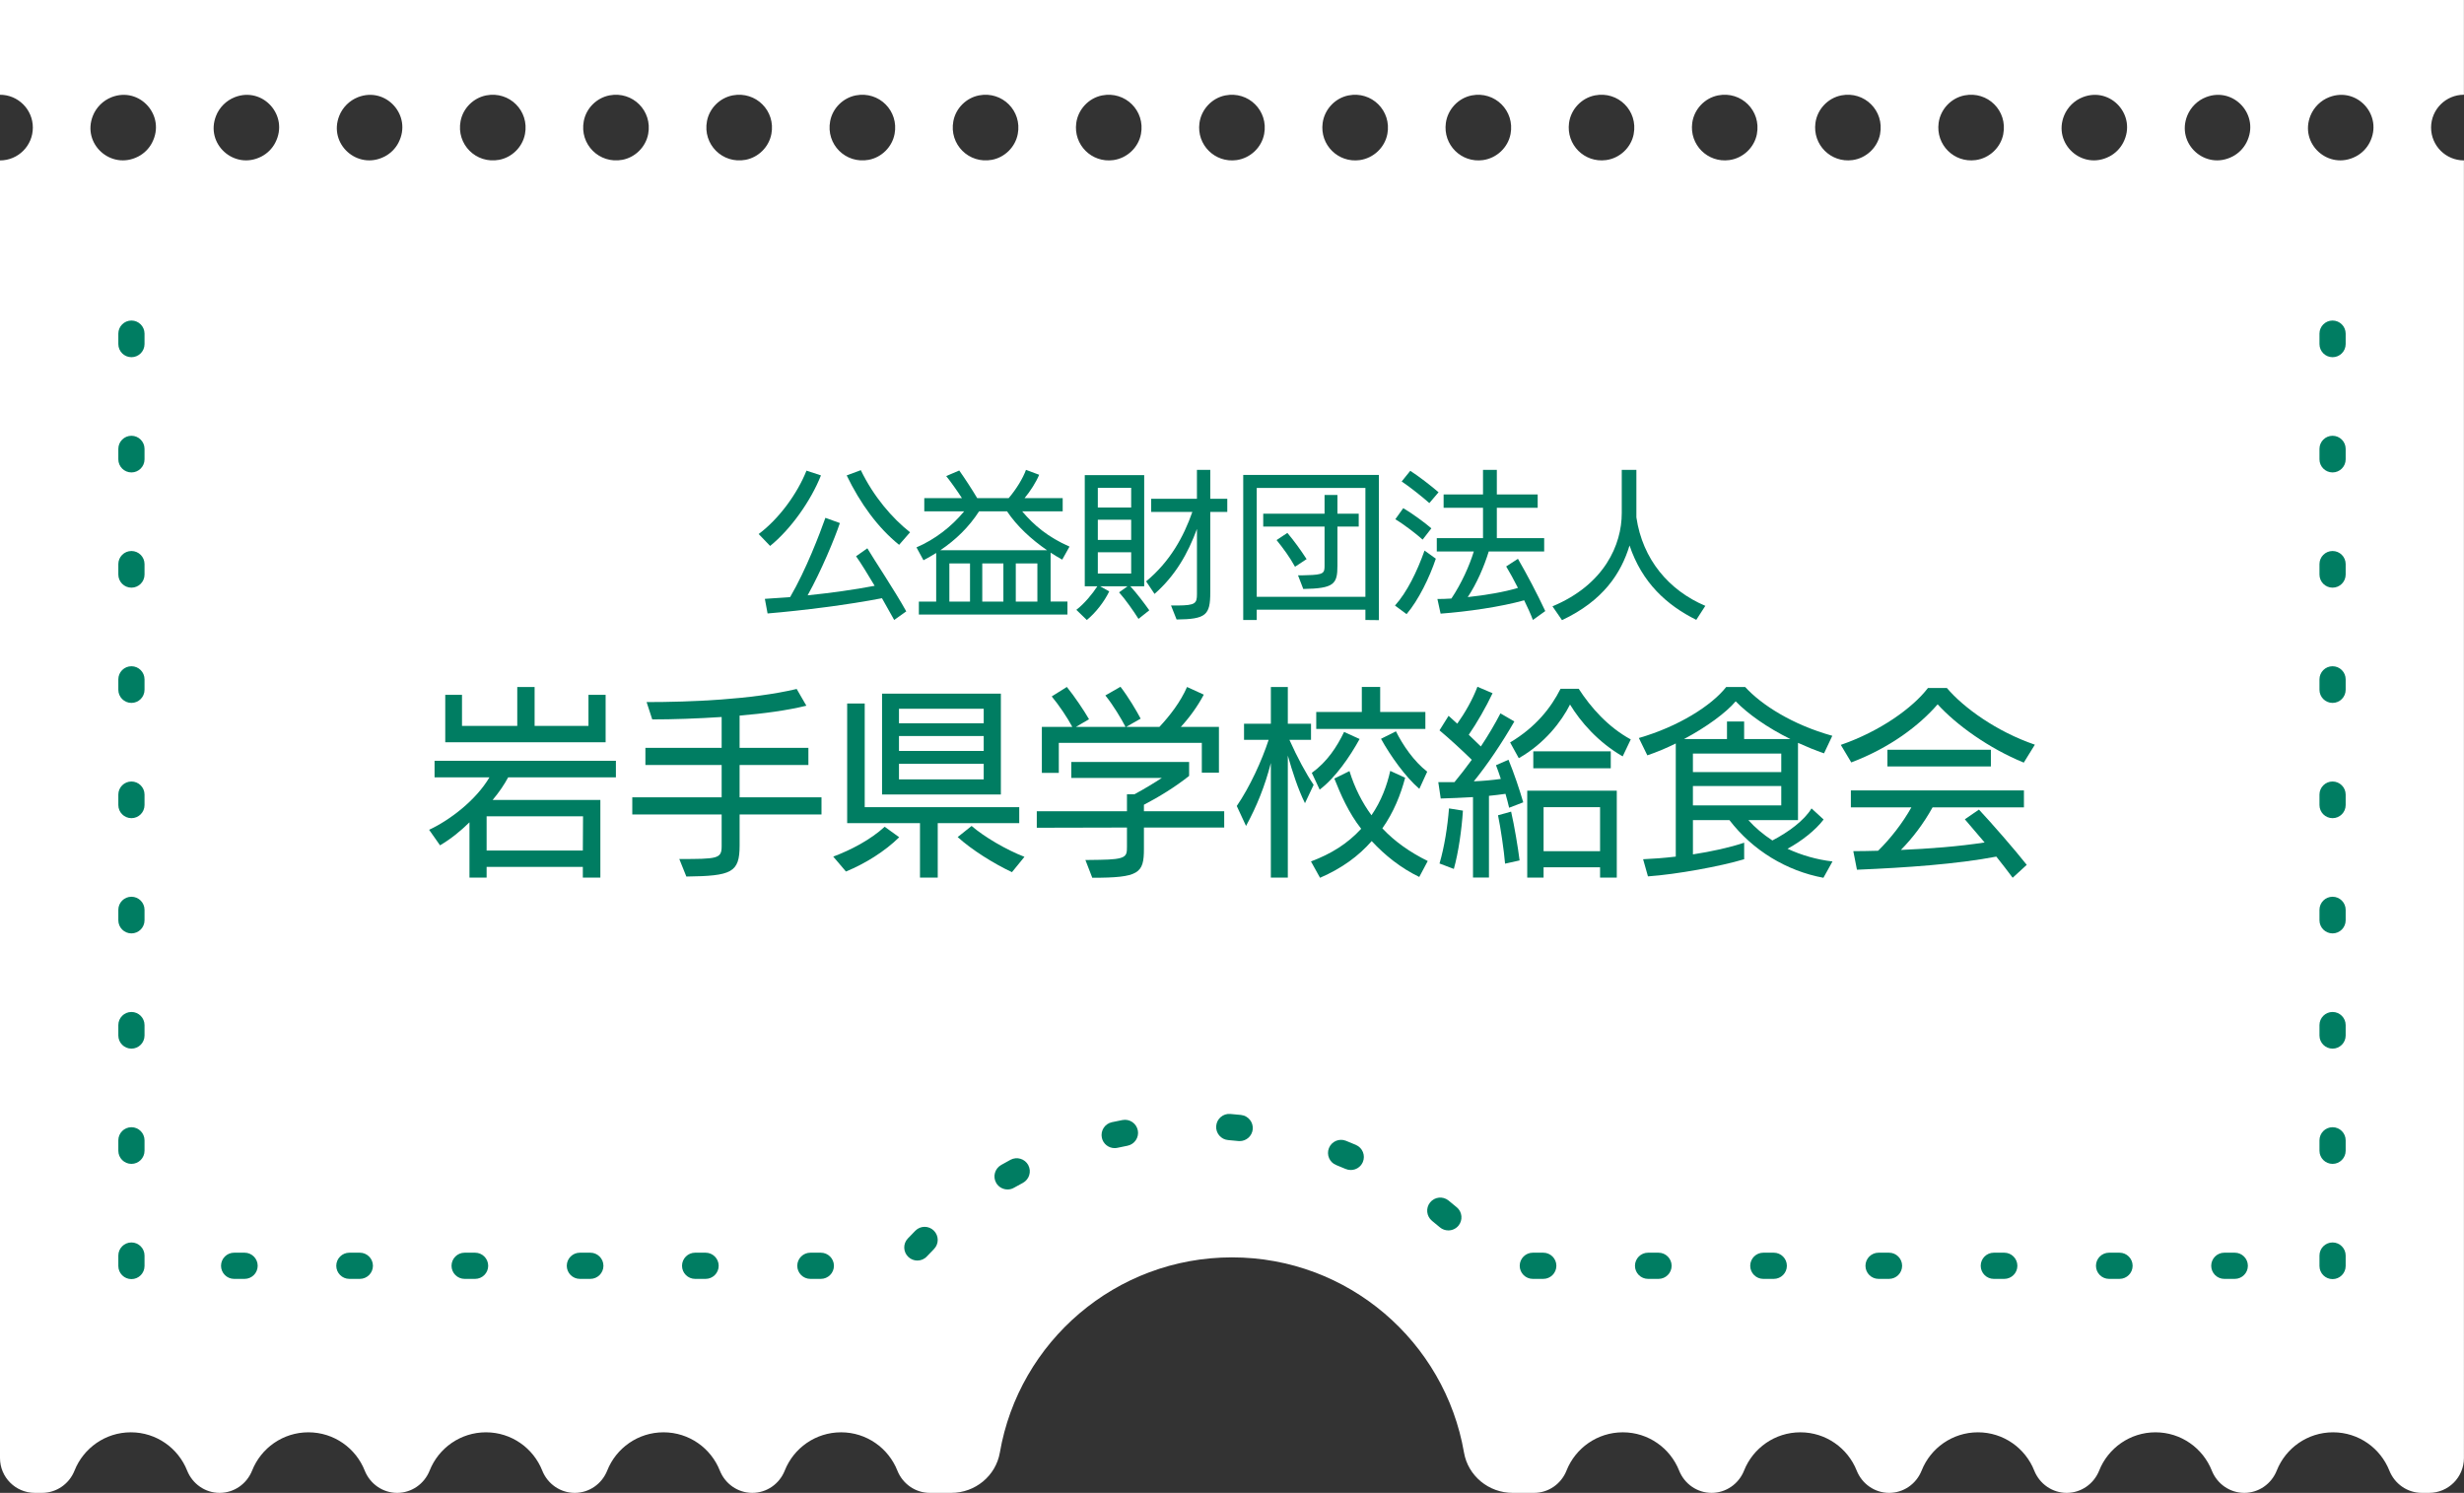 <?xml version="1.0" encoding="UTF-8"?><svg id="_レイヤー_1" xmlns="http://www.w3.org/2000/svg" width="119.083" height="72.157" viewBox="0 0 119.083 72.157"><rect x="0" y="0" width="119.083" height="72.157" fill="#333333" stroke="none"/><defs><style>.cls-1{fill:#fff;}.cls-2{fill:#007d62;}</style></defs><path class="cls-1" d="m0,0v4.58c.877,0,1.587.71,1.587,1.587s-.71,1.587-1.587,1.587v62.721c0,.93.754,1.683,1.683,1.683h.35c.696,0,1.313-.432,1.57-1.079.43-1.082,1.487-1.848,2.721-1.848,1.234,0,2.289.766,2.719,1.847.257.647.873,1.08,1.57,1.08h.002c.697,0,1.313-.432,1.57-1.08.43-1.082,1.485-1.847,2.719-1.847,1.236,0,2.292.766,2.721,1.847.257.647.873,1.08,1.57,1.08h0c.697,0,1.313-.432,1.57-1.08.43-1.082,1.486-1.847,2.721-1.847,1.234,0,2.289.766,2.719,1.847.257.647.873,1.08,1.57,1.08h.002c.697,0,1.313-.432,1.57-1.08.43-1.082,1.485-1.847,2.719-1.847,1.236,0,2.292.766,2.721,1.847.257.647.873,1.08,1.57,1.08h0c.697,0,1.313-.432,1.57-1.08.43-1.082,1.485-1.847,2.721-1.847,1.234,0,2.289.766,2.719,1.847.257.647.873,1.08,1.57,1.08h1.039c1.149,0,2.15-.817,2.346-1.95.925-5.357,5.596-9.433,11.218-9.433,5.62,0,10.289,4.076,11.213,9.433.196,1.133,1.199,1.95,2.349,1.95h1.037c.697,0,1.313-.432,1.57-1.08.43-1.082,1.485-1.847,2.721-1.847,1.234,0,2.289.766,2.719,1.847.257.647.874,1.08,1.57,1.08h0c.696,0,1.313-.432,1.57-1.079.43-1.082,1.487-1.848,2.721-1.848s2.291.766,2.721,1.848c.257.647.874,1.079,1.57,1.079h0c.697,0,1.313-.432,1.57-1.08.43-1.082,1.485-1.847,2.721-1.847,1.234,0,2.289.766,2.719,1.847.257.647.874,1.08,1.57,1.08h0c.696,0,1.313-.432,1.57-1.079.43-1.082,1.487-1.848,2.721-1.848s2.291.766,2.721,1.848c.257.647.874,1.079,1.57,1.079h0c.697,0,1.313-.432,1.57-1.08.43-1.082,1.485-1.847,2.721-1.847,1.234,0,2.289.766,2.719,1.847.257.647.874,1.08,1.57,1.08h.352c.93,0,1.684-.754,1.684-1.684V7.753c-.875,0-1.587-.71-1.587-1.587s.712-1.587,1.587-1.587V0H0Zm7.352,6.893c-.148.289-.387.526-.674.674-1.312.674-2.731-.614-2.189-1.971.162-.409.495-.738.903-.898,1.357-.53,2.635.891,1.959,2.196h0Zm5.954,0c-.148.289-.387.526-.674.674-1.312.674-2.731-.614-2.189-1.971.162-.409.495-.738.903-.898,1.357-.53,2.635.891,1.959,2.196h0Zm5.954,0c-.148.289-.387.526-.674.674-1.312.674-2.731-.614-2.189-1.971.163-.409.495-.738.903-.898,1.357-.53,2.635.891,1.959,2.196h0Zm6.112-.416c-.117.624-.621,1.128-1.245,1.247-1.121.21-2.079-.75-1.868-1.868.117-.624.621-1.128,1.247-1.247,1.118-.21,2.079.75,1.866,1.868Zm5.954,0c-.117.624-.621,1.128-1.245,1.247-1.121.21-2.079-.75-1.868-1.868.117-.624.621-1.128,1.247-1.247,1.118-.21,2.079.75,1.866,1.868Zm5.954,0c-.117.624-.621,1.128-1.245,1.247-1.121.21-2.079-.75-1.868-1.868.117-.624.621-1.128,1.247-1.247,1.118-.21,2.079.75,1.866,1.868Zm5.954,0c-.117.624-.621,1.128-1.245,1.247-1.121.21-2.079-.75-1.868-1.868.117-.624.621-1.128,1.247-1.247,1.118-.21,2.079.75,1.866,1.868Zm5.954,0c-.117.624-.621,1.128-1.245,1.247-1.121.21-2.079-.75-1.868-1.868.117-.624.621-1.128,1.247-1.247,1.118-.21,2.079.75,1.866,1.868Zm5.954,0c-.124.657-.674,1.171-1.336,1.262-1.047.141-1.931-.741-1.792-1.787.086-.659.597-1.211,1.25-1.34,1.121-.22,2.091.743,1.878,1.866h0Zm5.954,0c-.124.657-.674,1.171-1.336,1.262-1.047.141-1.931-.741-1.792-1.787.086-.659.597-1.211,1.25-1.34,1.121-.22,2.091.743,1.878,1.866h0Zm5.954,0c-.124.657-.674,1.171-1.336,1.262-1.047.141-1.931-.741-1.792-1.787.086-.659.597-1.211,1.25-1.34,1.121-.22,2.091.743,1.878,1.866h0Zm5.954,0c-.124.657-.674,1.171-1.336,1.262-1.047.141-1.931-.741-1.792-1.787.086-.659.597-1.211,1.25-1.34,1.121-.22,2.091.743,1.878,1.866h0Zm5.952.002c-.124.655-.674,1.171-1.336,1.259-1.049.139-1.928-.743-1.79-1.79.086-.662.6-1.211,1.254-1.338,1.118-.217,2.086.745,1.871,1.868Zm5.954,0c-.124.655-.674,1.171-1.336,1.259-1.047.139-1.928-.743-1.79-1.79.086-.662.6-1.211,1.254-1.338,1.118-.217,2.086.745,1.871,1.868Zm5.954,0c-.124.655-.674,1.171-1.336,1.259-1.047.139-1.928-.743-1.79-1.79.086-.662.6-1.211,1.254-1.338,1.118-.217,2.086.745,1.871,1.868,0,0-0,0-0,0Zm5.954,0c-.124.655-.674,1.171-1.336,1.259-1.049.139-1.928-.743-1.79-1.79.086-.662.6-1.211,1.254-1.338,1.118-.217,2.086.745,1.871,1.868Zm5.799.409c-.146.287-.385.526-.669.674-1.319.688-2.748-.616-2.189-1.981.167-.404.499-.731.906-.886,1.352-.521,2.621.891,1.952,2.193Zm5.954,0c-.146.287-.385.526-.669.674-1.319.688-2.748-.616-2.189-1.981.167-.404.499-.731.906-.886,1.352-.521,2.621.891,1.952,2.193Zm5.954,0c-.146.287-.385.526-.669.674-1.319.688-2.748-.616-2.189-1.981.167-.404.499-.731.906-.886,1.352-.521,2.621.891,1.952,2.193Z"/><path class="cls-2" d="m108.005,60.549h-.506c-.349,0-.633.284-.633.633,0,.349.284.633.633.633h.506c.349,0,.633-.284.633-.633,0-.349-.284-.633-.633-.633Zm-5.57,0h-.506c-.349,0-.633.284-.633.633,0,.349.284.633.633.633h.506c.349,0,.633-.284.633-.633,0-.349-.284-.633-.633-.633Zm-5.57,0h-.506c-.349,0-.633.284-.633.633,0,.349.284.633.633.633h.506c.349,0,.633-.284.633-.633,0-.349-.284-.633-.633-.633Zm-5.57,0h-.506c-.349,0-.633.284-.633.633,0,.349.284.633.633.633h.506c.349,0,.633-.284.633-.633,0-.349-.284-.633-.633-.633Zm-5.57,0h-.506c-.349,0-.633.284-.633.633,0,.349.284.633.633.633h.506c.349,0,.633-.284.633-.633,0-.349-.284-.633-.633-.633Zm-5.57,0h-.506c-.349,0-.633.284-.633.633,0,.349.284.633.633.633h.506c.349,0,.633-.284.633-.633,0-.349-.284-.633-.633-.633Zm-5.57,0h-.506c-.349,0-.633.284-.633.633,0,.349.284.633.633.633h.506c.349,0,.633-.284.633-.633,0-.349-.284-.633-.633-.633Zm-34.915,0h-.506c-.349,0-.633.284-.633.633,0,.349.284.633.633.633h.506c.349,0,.633-.284.633-.633,0-.349-.284-.633-.633-.633Zm-5.57,0h-.506c-.349,0-.633.284-.633.633,0,.349.284.633.633.633h.506c.349,0,.633-.284.633-.633,0-.349-.284-.633-.633-.633Zm-5.57,0h-.506c-.349,0-.633.284-.633.633,0,.349.284.633.633.633h.506c.349,0,.633-.284.633-.633,0-.349-.284-.633-.633-.633Zm-5.57,0h-.506c-.349,0-.633.284-.633.633,0,.349.284.633.633.633h.506c.349,0,.633-.284.633-.633,0-.349-.284-.633-.633-.633Zm-5.57,0h-.506c-.349,0-.633.284-.633.633,0,.349.284.633.633.633h.506c.349,0,.633-.284.633-.633,0-.349-.284-.633-.633-.633Zm-5.57,0h-.506c-.349,0-.633.284-.633.633,0,.349.284.633.633.633h.506c.349,0,.633-.284.633-.633,0-.349-.284-.633-.633-.633Zm33.312-1.066c-.248-.246-.648-.246-.894.003-.124.124-.246.248-.365.377-.241.253-.228.653.028.894.122.114.278.172.433.172.17,0,.337-.066.461-.2.111-.119.225-.235.339-.352.248-.248.246-.648-.003-.894h-0Zm25.276-1.124c-.134-.114-.268-.225-.405-.334-.273-.22-.671-.175-.889.096-.22.273-.175.671.096.891.127.101.253.205.377.311.119.101.266.149.41.149.18,0,.357-.076.484-.223.225-.266.192-.666-.073-.891Zm-20.713-2.043c-.165-.306-.549-.423-.858-.258-.152.084-.306.167-.456.253-.304.175-.41.56-.238.863.116.205.332.319.552.319.106,0,.213-.025.311-.084.142-.081.286-.16.43-.235.306-.167.423-.549.258-.858v-0h0Zm15.834-.977c-.16-.071-.322-.137-.484-.2-.324-.129-.691.03-.82.355-.129.324.03.694.354.82.152.061.301.124.451.187.081.035.167.051.251.051.246,0,.478-.142.582-.382.137-.322-.013-.694-.334-.83,0,0-0,0-0,0Zm-10.54-.701c-.068-.344-.397-.567-.742-.501-.172.033-.344.068-.517.106-.339.076-.554.415-.478.757.066.294.327.494.618.494.046,0,.091-.005.137-.015.159-.035.319-.068.479-.099.344-.066.57-.398.504-.742v0h0Zm4.988-.747c-.172-.018-.347-.033-.519-.048-.349-.03-.653.233-.681.582-.028.349.233.653.58.681.165.013.327.028.489.046.023.003.046.003.066.003.322,0,.595-.243.63-.567.035-.347-.215-.658-.565-.696h0Z"/><path class="cls-2" d="m6.352,21.063c-.349,0-.633.284-.633.633v.506c0,.349.284.633.633.633.349,0,.633-.284.633-.633v-.506c0-.349-.284-.633-.633-.633Z"/><path class="cls-2" d="m6.352,26.633c-.349,0-.633.284-.633.633v.506c0,.349.284.633.633.633.349,0,.633-.284.633-.633v-.506c0-.349-.284-.633-.633-.633Z"/><path class="cls-2" d="m6.352,32.203c-.349,0-.633.284-.633.633v.506c0,.349.284.633.633.633.349,0,.633-.284.633-.633v-.506c0-.349-.284-.633-.633-.633Z"/><path class="cls-2" d="m6.352,37.774c-.349,0-.633.284-.633.633v.506c0,.349.284.633.633.633.349,0,.633-.284.633-.633v-.506c0-.349-.284-.633-.633-.633Z"/><path class="cls-2" d="m6.352,43.344c-.349,0-.633.284-.633.633v.506c0,.349.284.633.633.633.349,0,.633-.284.633-.633v-.506c0-.349-.284-.633-.633-.633Z"/><path class="cls-2" d="m6.352,48.914c-.349,0-.633.284-.633.633v.506c0,.349.284.633.633.633.349,0,.633-.284.633-.633v-.506c0-.349-.284-.633-.633-.633Z"/><path class="cls-2" d="m6.352,54.484c-.349,0-.633.284-.633.633v.506c0,.349.284.633.633.633.349,0,.633-.284.633-.633v-.506c0-.349-.284-.633-.633-.633Z"/><path class="cls-2" d="m6.352,60.054c-.349,0-.633.284-.633.633v.506c0,.349.284.633.633.633.349,0,.633-.284.633-.633v-.506c0-.349-.284-.633-.633-.633Z"/><path class="cls-2" d="m112.731,21.063c-.349,0-.633.284-.633.633v.506c0,.349.284.633.633.633.349,0,.633-.284.633-.633v-.506c0-.349-.284-.633-.633-.633Z"/><path class="cls-2" d="m6.352,15.493c-.349,0-.633.284-.633.633v.506c0,.349.284.633.633.633.349,0,.633-.284.633-.633v-.506c0-.349-.284-.633-.633-.633Z"/><path class="cls-2" d="m112.731,15.493c-.349,0-.633.284-.633.633v.506c0,.349.284.633.633.633.349,0,.633-.284.633-.633v-.506c0-.349-.284-.633-.633-.633Z"/><path class="cls-2" d="m112.731,26.633c-.349,0-.633.284-.633.633v.506c0,.349.284.633.633.633.349,0,.633-.284.633-.633v-.506c0-.349-.284-.633-.633-.633Z"/><path class="cls-2" d="m112.731,32.203c-.349,0-.633.284-.633.633v.506c0,.349.284.633.633.633.349,0,.633-.284.633-.633v-.506c0-.349-.284-.633-.633-.633Z"/><path class="cls-2" d="m112.731,37.774c-.349,0-.633.284-.633.633v.506c0,.349.284.633.633.633.349,0,.633-.284.633-.633v-.506c0-.349-.284-.633-.633-.633Z"/><path class="cls-2" d="m112.731,43.344c-.349,0-.633.284-.633.633v.506c0,.349.284.633.633.633.349,0,.633-.284.633-.633v-.506c0-.349-.284-.633-.633-.633Z"/><path class="cls-2" d="m112.731,48.914c-.349,0-.633.284-.633.633v.506c0,.349.284.633.633.633.349,0,.633-.284.633-.633v-.506c0-.349-.284-.633-.633-.633Z"/><path class="cls-2" d="m112.731,54.484c-.349,0-.633.284-.633.633v.506c0,.349.284.633.633.633.349,0,.633-.284.633-.633v-.506c0-.349-.284-.633-.633-.633Z"/><path class="cls-2" d="m112.731,60.054c-.349,0-.633.284-.633.633v.506c0,.349.284.633.633.633.349,0,.633-.284.633-.633v-.506c0-.349-.284-.633-.633-.633Z"/><g id="_レイヤー_2"><path class="cls-2" d="m36.666,25.813c.991-.745,1.866-1.95,2.311-3.064l.699.23c-.484,1.221-1.451,2.595-2.457,3.409,0,0-.553-.576-.553-.576Zm6.55,4.154l-.591-1.052c-1.62.315-3.793.591-5.529.737l-.131-.706c.399-.023.806-.054,1.221-.085.768-1.313,1.436-3.071,1.705-3.832l.699.253c-.246.737-.898,2.311-1.559,3.494,1.113-.115,2.235-.269,3.24-.461-.322-.538-.637-1.06-.898-1.428l.545-.384c.292.499,1.328,2.05,1.881,3.048,0,0-.584.415-.584.415h0Zm.238-3.632c-1.029-.829-1.881-2.004-2.534-3.356l.683-.253c.614,1.274,1.52,2.327,2.38,3.002l-.53.607Z"/><path class="cls-2" d="m44.408,29.706v-.629h.837v-2.35c-.2.123-.407.246-.614.353l-.338-.622c.891-.384,1.689-.998,2.304-1.743h-1.927v-.637h1.82c-.207-.323-.545-.799-.76-1.067l.63-.269c.261.368.637.944.868,1.336h1.52c.361-.422.691-.96.837-1.367l.637.238c-.146.353-.43.799-.706,1.129h1.843v.637h-1.958c.561.668,1.252,1.252,2.288,1.705l-.353.63c-.192-.107-.384-.223-.561-.338v2.365h.814v.629h-7.179Zm2.91-4.991c-.484.753-1.129,1.382-1.874,1.881h5.16c-.768-.53-1.459-1.167-1.935-1.881h-1.351Zm-.438,2.519h-.998v1.843h.998v-1.843Zm1.613,0h-1.021v1.843h1.021v-1.843Zm1.643,0h-1.044v1.843h1.044v-1.843Z"/><path class="cls-2" d="m55.022,29.913c-.23-.368-.63-.937-.937-1.282l.407-.292h-1.321l.438.246c-.246.507-.66,1.037-1.083,1.382l-.507-.491c.376-.284.783-.776,1.014-1.136h-.607v-5.375h2.872v5.375h-.668c.307.33.699.852.914,1.159l-.522.415h0l0.0 0Zm-.353-6.335h-1.612v.952h1.612v-.952Zm0,1.543h-1.612v.975h1.612v-.975Zm0,1.574h-1.612v1.029h1.612v-1.029Zm1.927,2.572h.323c.852-.008.929-.1.929-.553v-3.148c-.438,1.19-1.044,2.258-2.05,3.141l-.407-.607c1.152-.952,1.812-2.15,2.234-3.355h-1.989v-.637h2.211v-1.397h.645v1.397h.822v.637h-.822v3.885c0,1.106-.207,1.298-1.628,1.313,0,0-.269-.676-.269-.676Z"/><path class="cls-2" d="m65.989,29.967v-.499h-5.252v.499h-.653v-7.011h6.557v7.018l-.653-.007h0Zm0-6.381h-5.252v5.26h5.252v-5.26Zm-3.256,4.223c.092,0,.353,0,.422-.008.829-.015.86-.107.86-.461v-1.889h-2.964v-.622h2.964v-.906h.622v.906h1.029v.622h-1.029v1.896c0,.883-.161,1.098-1.651,1.121,0,0-.254-.66-.254-.66Zm-.146-.415c-.253-.461-.568-.891-.891-1.29l.522-.346c.323.384.637.814.929,1.267,0,0-.56.369-.56.369Z"/><path class="cls-2" d="m67.419,29.269c.584-.653,1.06-1.628,1.428-2.657l.545.392c-.299.899-.837,2.004-1.413,2.68l-.561-.415h0Zm1.336-3.187c-.292-.261-.891-.729-1.321-.983l.384-.537c.399.23,1.052.706,1.359.975,0,0-.422.545-.422.545Zm.323-1.766c-.3-.269-.922-.768-1.336-1.044l.415-.515c.407.261,1.014.73,1.367,1.037l-.445.522h0Zm5.006,5.651c-.1-.269-.254-.607-.422-.952-1.113.315-2.772.553-4.039.645l-.154-.707c.207,0,.438-.007.676-.023.484-.722.868-1.574,1.083-2.273h-1.789v-.645h2.234v-1.467h-1.904v-.645h1.904v-1.19h.668v1.19h1.974v.645h-1.974v1.467h2.288v.645h-2.68c-.223.729-.584,1.559-1.014,2.204.86-.092,1.774-.246,2.426-.445-.2-.399-.407-.768-.568-1.037l.568-.369c.446.768.937,1.705,1.321,2.526,0,0-.599.43-.599.43Z"/><path class="cls-2" d="m81.979,29.96c-1.436-.714-2.619-1.797-3.225-3.594-.407,1.336-1.259,2.664-3.263,3.609l-.461-.668c2.519-1.052,3.348-2.987,3.348-4.5v-2.096h.707v2.296c.299,2.035,1.574,3.532,3.332,4.277,0,0-.437.676-.437.676Z"/><path class="cls-2" d="m28.168,42.418v-.517h-4.65v.517h-.829v-2.671c-.448.439-.907.809-1.423,1.112l-.527-.751c.985-.458,2.262-1.423,2.915-2.535h-2.652v-.799h8.764v.799h-5.206c-.195.361-.439.721-.751,1.092h5.206v3.753s-.848,0-.848,0Zm-6.649-6.541v-2.291h.809v1.501h2.671v-1.881h.838v1.881h2.603v-1.501h.829v2.291h-7.75Zm6.659,3.578h-4.66v1.657h4.65l.01-1.657Z"/><path class="cls-2" d="m35.745,39.366v1.501c0,1.316-.39,1.472-2.574,1.501l-.341-.848c1.842,0,2.047-.01,2.047-.614v-1.54h-4.319v-.829h4.319v-1.56h-3.685v-.829h3.685v-1.492c-1.19.078-2.369.117-3.354.117l-.273-.838c2.106,0,5.07-.117,7.253-.634l.468.809c-.907.224-2.047.38-3.227.478v1.56h3.325v.829h-3.325v1.56h3.958v.829h-3.958Z"/><path class="cls-2" d="m40.27,41.404c.858-.322,1.794-.809,2.486-1.443l.702.507c-.692.682-1.648,1.277-2.574,1.657,0,0-.614-.721-.614-.721Zm5.05-1.618v2.632h-.858v-2.632h-3.519v-5.781h.848v5.011h7.468v.77h-3.939Zm-2.691-1.384v-4.874h5.742v4.874h-5.742Zm4.913-4.143h-4.095v.702h4.095v-.702Zm0,1.316h-4.095v.721h4.095v-.721Zm0,1.345h-4.095v.751h4.095v-.751Zm1.365,5.235c-.877-.41-1.95-1.082-2.623-1.696l.673-.536c.595.517,1.667,1.15,2.554,1.492l-.604.741Z"/><path class="cls-2" d="m55.285,40v1.033c0,1.18-.234,1.394-2.496,1.394l-.332-.858c.098,0,.605-.01.692-.01,1.287-.019,1.316-.156,1.316-.624v-.936l-4.358.01v-.799h4.358v-.819h.361c.458-.244.984-.565,1.326-.79h-4.377v-.77h5.694v.673c-.673.536-1.472,1.024-2.184,1.394v.312h3.88v.79h-3.88v-0Zm2.798-2.652v-1.443h-6.912v1.452h-.819v-2.223h1.472c-.234-.439-.644-1.053-.995-1.472l.731-.458c.361.439.848,1.17,1.072,1.56l-.634.371h2.398c-.195-.38-.595-1.053-.975-1.521l.731-.419c.39.507.78,1.17.975,1.54l-.702.4h1.608c.517-.556,1.014-1.199,1.336-1.93l.809.37c-.302.575-.721,1.141-1.111,1.56h1.843v2.213h-.829Z"/><path class="cls-2" d="m61.419,42.418v-5.537c-.283,1.101-.673,2.076-1.199,3.042l-.448-.965c.634-.926,1.209-2.184,1.54-3.197h-1.189v-.78h1.297v-1.774h.819v1.774h1.121v.78h-1.043c.37.829.809,1.648,1.17,2.174l-.419.887c-.331-.663-.614-1.54-.829-2.301v5.898s-.819,0-.819,0Zm7.175-.029c-.907-.439-1.667-1.053-2.301-1.735-.633.722-1.423,1.306-2.496,1.774l-.439-.79c.985-.371,1.765-.858,2.427-1.579-.614-.78-.994-1.667-1.297-2.427l.731-.361c.254.819.614,1.521,1.063,2.135.478-.692.75-1.443.907-2.145l.721.331c-.214.809-.546,1.657-1.102,2.447.595.634,1.326,1.15,2.194,1.579,0,0-.41.77-.41.77Zm-5.196-5.031c.741-.536,1.209-1.248,1.56-1.979l.751.341c-.478.868-1.17,1.872-1.93,2.447,0,0-.38-.809-.38-.809Zm.215-2.125v-.819h2.203v-1.209h.887v1.209h2.184v.819h-5.274Zm4.982,2.895c-.663-.565-1.394-1.589-1.852-2.418l.722-.361c.331.663.858,1.443,1.511,1.95,0,0-.38.829-.38.829Z"/><path class="cls-2" d="m71.189,42.418v-3.89c-.556.029-1.102.059-1.56.068l-.117-.79h.78c.273-.331.556-.692.838-1.082-.478-.468-1.072-1.014-1.56-1.423l.439-.702.419.38c.361-.507.731-1.141.975-1.784l.731.312c-.322.682-.75,1.423-1.15,2.008l.585.565c.351-.527.673-1.072.946-1.599l.673.39c-.605,1.053-1.316,2.106-1.96,2.895.458-.019.897-.059,1.306-.117-.078-.234-.156-.468-.234-.663l.605-.263c.273.663.536,1.452.712,2.057l-.682.263c-.049-.205-.107-.439-.176-.673-.253.039-.526.068-.799.097v3.948h-.77,0Zm-1.618-.682c.234-.79.39-1.794.458-2.661l.673.107c-.059.916-.215,2.018-.439,2.818l-.692-.263h0Zm3.168.01c-.049-.614-.215-1.735-.341-2.34l.633-.176c.156.673.332,1.735.41,2.359,0,0-.702.156-.702.156Zm5.683-5.187c-1.199-.692-2.038-1.677-2.544-2.505-.409.809-1.209,1.872-2.476,2.593l-.419-.761c1.238-.741,1.97-1.667,2.437-2.593h.878c.585.907,1.423,1.852,2.515,2.447l-.39.819h0Zm-1.092,5.859v-.497h-2.73v.497h-.79v-4.202h4.328v4.202s-.809,0-.809,0Zm-3.227-5.284v-.819h3.744v.819h-3.744Zm3.227,1.882h-2.73v2.125h2.73s0-2.125,0-2.125Z"/><path class="cls-2" d="m88.125,42.428c-1.784-.331-3.422-1.326-4.543-2.788h-1.764v1.657c.887-.137,1.784-.331,2.476-.565v.799c-1.131.341-3.256.731-4.65.829l-.234-.829c.468-.02,1.014-.059,1.579-.127v-5.469c-.448.224-.916.419-1.375.575l-.409-.838c1.921-.556,3.519-1.569,4.221-2.466h.916c.78.858,2.281,1.823,4.212,2.359l-.4.848c-.429-.146-.848-.322-1.258-.507v3.734h-2.398c.322.361.712.692,1.16.985.77-.4,1.54-.965,1.891-1.55l.585.536c-.38.507-1.072,1.053-1.745,1.414.673.312,1.414.526,2.174.614l-.439.79h-0Zm-1.599-6.707c-1.111-.546-2.057-1.218-2.642-1.823-.458.546-1.414,1.248-2.496,1.823h2.076v-.848h.829v.848s2.232,0,2.232,0Zm-.439.702h-4.27v.897h4.27v-.897Zm0,1.569h-4.27v.936h4.27v-.936Z"/><path class="cls-2" d="m97.807,36.861c-1.687-.692-3.246-1.813-4.163-2.817-.897,1.033-2.301,2.096-4.173,2.808l-.507-.848c1.891-.653,3.461-1.774,4.212-2.749h.916c.799.946,2.398,2.106,4.251,2.739,0,0-.536.868-.536.868Zm-.536,5.567c-.214-.293-.497-.653-.79-1.024-1.882.361-4.358.536-6.736.634l-.176-.897c.39,0,.79-.01,1.199-.02.604-.595,1.18-1.335,1.608-2.096h-2.925v-.819h8.364v.819h-4.416c-.448.809-.984,1.501-1.531,2.057,1.375-.059,2.778-.166,4.046-.361l-.955-1.121.682-.468c.595.634,1.735,1.94,2.31,2.671l-.682.624h0Zm-6.054-5.381v-.809h5.001v.809h-5.001Z"/></g></svg>